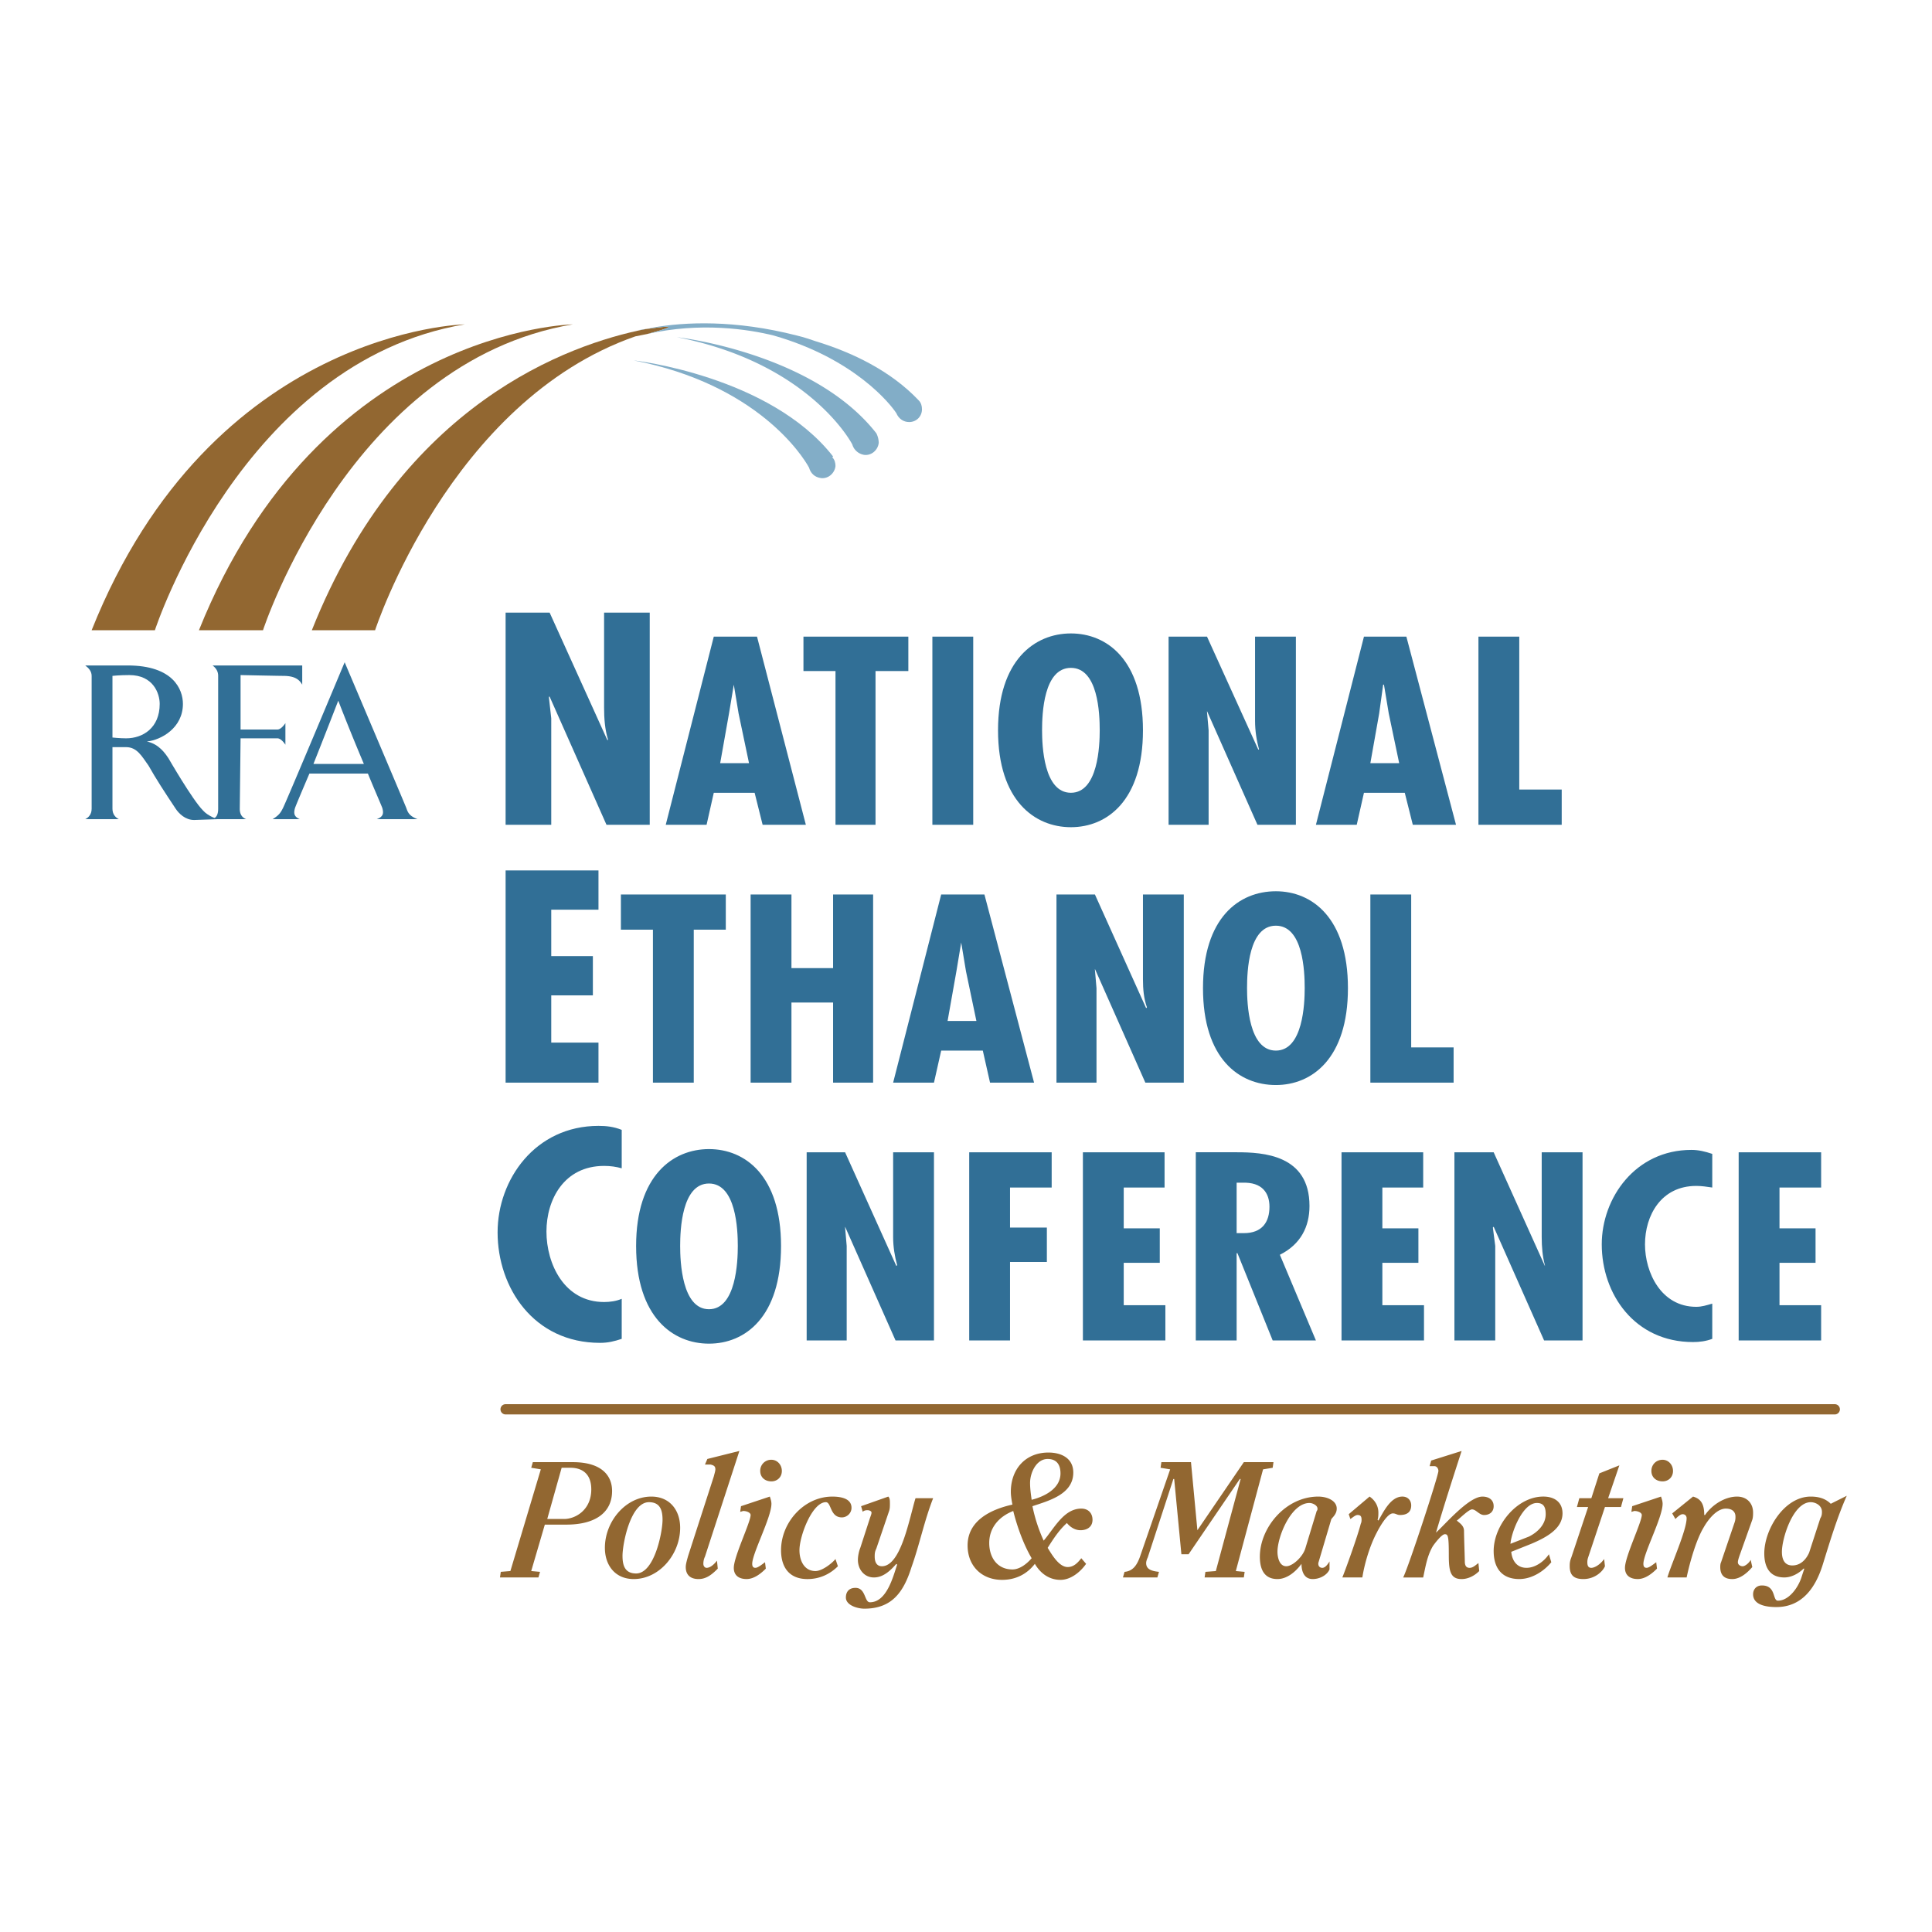 <svg xmlns="http://www.w3.org/2000/svg" width="2500" height="2500" viewBox="0 0 192.756 192.756"><path fill-rule="evenodd" clip-rule="evenodd" fill="#fff" d="M0 0h192.756v192.756H0V0z"/><path d="M62.027 112.727c-.799-.318-1.518-.398-2.317-.398-6.311 0-10.065 5.352-10.065 10.623 0 5.514 3.595 11.025 10.226 11.025.799 0 1.438-.16 2.157-.4v-3.994c-.559.24-1.198.32-1.757.32-3.995 0-5.752-3.834-5.752-7.029s1.757-6.551 5.752-6.551c.639 0 1.198.08 1.757.238v-3.834h-.001zM70.735 114.645c-3.595 0-7.27 2.637-7.27 9.666 0 7.109 3.675 9.746 7.27 9.746s7.189-2.637 7.189-9.746c0-7.03-3.594-9.666-7.189-9.666zm-2.876 9.666c0-1.598.16-6.232 2.876-6.232s2.876 4.635 2.876 6.232c0 1.518-.16 6.311-2.876 6.311s-2.876-4.794-2.876-6.311zM80.481 114.963v18.773h3.994v-9.426l-.16-1.838v-.08l5.033 11.344h3.834v-18.773h-4.074v8.469c0 .959.16 1.918.4 2.797l-.08.078-5.113-11.344h-3.834zM96.698 114.963v18.773h4.073v-7.828h3.676v-3.435h-3.676v-3.994h4.155v-3.516h-8.228zM108.041 114.963v18.773h8.229v-3.513h-4.155v-4.235h3.596v-3.435h-3.596v-4.074h4.074v-3.516h-8.148zM123.379 133.736v-8.707h.08l3.516 8.707h4.314l-3.596-8.547c2.076-1.039 2.955-2.797 2.955-4.873 0-5.113-4.633-5.354-7.27-5.354h-4.074v18.773h4.075v.001zm0-15.736h.561c1.996-.08 2.715 1.037 2.715 2.396 0 1.518-.719 2.635-2.557 2.635h-.719V118zM133.844 114.963v18.773h8.228v-3.513h-4.154v-4.235h3.596v-3.435h-3.596v-4.074h4.074v-3.516h-8.148zM145.107 114.963v18.773h4.074v-9.426l-.238-1.838.08-.08 5.031 11.344h3.836v-18.773h-4.074v8.469c0 .959.08 1.918.318 2.797v.078l-5.111-11.344h-3.916zM170.832 115.123c-.719-.238-1.359-.398-2.078-.398-5.592 0-8.947 4.793-8.947 9.426 0 4.953 3.275 9.746 9.107 9.746.639 0 1.277-.08 1.918-.32v-3.514c-.561.16-1.039.318-1.598.318-3.516 0-5.113-3.434-5.113-6.23 0-2.875 1.598-5.832 5.113-5.832.559 0 1.037.08 1.598.16v-3.356zM173.467 114.963v18.773h8.228v-3.513h-4.154v-4.235h3.596v-3.435h-3.596v-4.074h4.154v-3.516h-8.228zM50.444 86.844v21.17h9.266v-3.994h-4.712v-4.713h4.153v-3.915h-4.153v-4.634h4.712v-3.914h-9.266zM61.947 89.241v3.514h3.196v15.259h4.074V92.755h3.196v-3.514H61.947zM74.889 89.241v18.773h4.074v-7.989h4.154v7.989h3.994V89.241h-3.994v7.349h-4.154v-7.349h-4.074zM93.902 89.241l-4.793 18.773h4.074l.719-3.195h4.153l.721 3.195h4.393l-4.953-18.773h-4.314zm3.514 12.622h-2.875l.879-4.953.479-2.876.479 2.876 1.038 4.953zM105.404 89.241v18.773h3.994v-9.426l-.158-1.838v-.08l5.031 11.344h3.836V89.241h-4.074v8.468c0 .957.08 1.916.398 2.795l-.08.08-5.111-11.343h-3.836zM127.293 88.921c-3.674 0-7.27 2.636-7.27 9.667 0 7.029 3.596 9.666 7.27 9.666 3.596 0 7.191-2.637 7.191-9.666 0-7.031-3.595-9.667-7.191-9.667zm-2.875 9.667c0-1.678.16-6.232 2.875-6.232 2.717 0 2.877 4.554 2.877 6.232 0 1.518-.16 6.23-2.877 6.23-2.715 0-2.875-4.713-2.875-6.23zM136.721 89.241v18.773h8.306v-3.516h-4.232V89.241h-4.074zM50.444 61.121v21.17h4.554V71.666l-.24-2.157h.08l5.672 12.782h4.314v-21.17H60.27v9.506c0 1.039.08 2.157.399 3.196h-.08l-5.752-12.702h-4.393zM71.214 63.517L66.421 82.29h4.074l.719-3.195h4.075l.798 3.195h4.314l-4.873-18.773h-4.314zm3.515 12.622h-2.876l.879-4.953.479-2.876.479 2.876 1.039 4.953zM80.161 63.517v3.436h3.196v15.338h3.994V66.953h3.275v-3.436H80.161zM93.023 82.291h4.075V63.517h-4.075v18.774zM106.844 63.198c-3.596 0-7.27 2.636-7.27 9.666s3.674 9.666 7.27 9.666c3.594 0 7.189-2.636 7.189-9.666s-3.595-9.666-7.189-9.666zm-2.877 9.666c0-1.678.16-6.231 2.877-6.231 2.715 0 2.875 4.553 2.875 6.231 0 1.518-.16 6.231-2.875 6.231-2.717 0-2.877-4.713-2.877-6.231zM116.59 63.517V82.29h3.994v-9.427l-.16-1.837v-.08l5.033 11.344h3.834V63.517h-4.074v8.388c0 1.039.16 1.997.398 2.876h-.078l-5.113-11.264h-3.834zM136.082 63.517l-4.793 18.773h4.072l.721-3.195h4.072l.801 3.195h4.312l-4.953-18.773h-4.232zm3.514 12.622h-2.875l.879-4.953.398-2.876h.08l.479 2.876 1.039 4.953zM147.504 63.517v18.774h8.308v-3.516h-4.234V63.517h-4.074z" fill-rule="evenodd" clip-rule="evenodd" fill="#316f96"/><path d="M56.036 146.439h.879c1.118 0 2.077.559 2.077 2.156 0 2.076-1.598 2.955-2.716 2.955h-1.677l1.437-5.111zm-2.317 10.944l.16-.559-.879-.08 1.358-4.633h2.157c2.876 0 4.553-1.199 4.553-3.355 0-1.598-1.118-2.877-3.914-2.877H53.16l-.16.56.958.158-3.036 10.146-.959.08-.08.559h3.836v.001zM67.859 152.43c0-1.758-1.039-3.115-2.876-3.115-2.556 0-4.633 2.477-4.633 5.113 0 1.758 1.039 3.115 2.875 3.115 2.557 0 4.634-2.477 4.634-5.113zm-3.115-2.557c1.118 0 1.358.799 1.358 1.758 0 1.199-.799 5.354-2.636 5.354-1.119 0-1.358-.799-1.358-1.758-.001-1.2.798-5.354 2.636-5.354zM70.335 146.119h.559c.319.08.479.16.479.479 0 .16-.08.4-.16.719l-2.556 7.91c-.16.559-.239.879-.239 1.117 0 .799.479 1.199 1.278 1.199s1.358-.48 1.917-1.039l-.08-.799c-.24.32-.639.719-1.039.719-.16 0-.319-.16-.319-.398 0-.08 0-.4.16-.719l3.435-10.545-3.195.799-.24.558zM73.85 150.832c.08 0 .24-.08.32-.08.32 0 .719.16.719.4 0 .719-1.678 4.154-1.678 5.271 0 .799.559 1.119 1.278 1.119.799 0 1.518-.639 1.917-1.039l-.08-.639c-.319.24-.719.559-.958.559s-.319-.16-.319-.398c0-1.039 1.917-4.635 1.917-5.992 0-.24-.08-.479-.16-.719l-2.876.959-.08.559zm1.998-4.074c0 .639.479 1.039 1.118 1.039.559 0 1.039-.4 1.039-1.039s-.479-1.117-1.039-1.117a1.09 1.09 0 0 0-1.118 1.117zM83.357 155.545c-.399.48-1.358 1.199-1.998 1.199-1.118 0-1.597-1.039-1.597-2.078 0-1.438 1.278-4.793 2.636-4.793.56 0 .399 1.518 1.598 1.518.479 0 .959-.398.959-.957 0-.959-1.118-1.119-1.917-1.119-2.796 0-5.113 2.557-5.113 5.352 0 1.678.799 2.877 2.636 2.877 1.198 0 2.237-.48 3.036-1.279l-.24-.72zM86.073 150.832c.16-.16.399-.16.479-.16.16 0 .399.08.399.24s-.08.32-.16.559l-.959 2.957c-.16.398-.239.879-.239 1.197 0 .959.639 1.758 1.597 1.758.959 0 1.678-.719 2.237-1.357l.08.08c-.4 1.197-1.039 3.754-2.716 3.754-.56 0-.399-1.438-1.438-1.438-.719 0-.959.479-.959.959 0 .799 1.199 1.117 1.837 1.117 2.716 0 3.915-1.598 4.713-4.154.799-2.236 1.278-4.633 2.157-6.869h-1.757c-.16.479-.399 1.518-.719 2.637-.56 1.996-1.358 4.152-2.637 4.152-.559 0-.719-.479-.719-.957 0-.24 0-.48.16-.799l1.278-3.756c.08-.238.08-.479.08-.719 0-.318 0-.559-.159-.719l-2.716.959.161.559zM107.881 155.465c-.318.4-.719.879-1.357.879-.879 0-1.598-1.277-1.998-1.916.561-.879 1.119-1.758 1.918-2.477.32.398.799.719 1.357.719.641 0 1.199-.32 1.199-1.039 0-.639-.4-1.117-1.119-1.117-1.756 0-2.715 1.996-3.754 3.195a15.79 15.79 0 0 1-1.119-3.436c1.678-.559 4.074-1.199 4.074-3.355 0-1.438-1.197-1.998-2.477-1.998-2.316 0-3.754 1.678-3.754 3.916 0 .398.08.879.16 1.277-2.158.479-4.474 1.598-4.474 4.074 0 2.076 1.439 3.436 3.435 3.436 1.359 0 2.477-.561 3.275-1.598.559.959 1.438 1.598 2.557 1.598 1.039 0 1.996-.799 2.557-1.598l-.48-.56zm-4.953-5.83c-.078-.561-.158-1.119-.158-1.678 0-1.039.639-2.396 1.756-2.396.879 0 1.279.559 1.279 1.438 0 1.517-1.598 2.315-2.877 2.636zm-1.836 1.117c.398 1.598 1.037 3.355 1.836 4.713-.479.561-1.197 1.119-1.916 1.119-1.518 0-2.316-1.197-2.316-2.637-.001-1.517.958-2.635 2.396-3.195zM116.748 146.598l-2.955 8.549c-.32.959-.719 1.598-1.598 1.678l-.16.559h3.436l.16-.559c-.719-.08-1.279-.24-1.279-.879 0-.16.08-.4.16-.559l2.557-7.83h.08l.719 7.51h.719l5.113-7.51h.08l-2.477 9.188-1.039.08-.08.559h3.914l.08-.559-.879-.08 2.717-10.146.959-.158.08-.561h-2.957l-4.633 6.791-.639-6.791h-2.955l-.08.561.957.157zM132.807 151.631c0-.16.559-.479.559-1.117 0-.799-.959-1.199-1.838-1.199-3.275 0-5.832 3.115-5.832 5.992 0 1.438.561 2.236 1.758 2.236.879 0 1.758-.639 2.396-1.518 0 .719.24 1.518 1.119 1.518.719 0 1.438-.4 1.678-.959v-.799c-.24.4-.48.639-.719.639-.24 0-.4-.16-.4-.398v-.08l1.279-4.315zm-2.557 2.797c-.24.879-1.279 1.836-1.918 1.836-.719 0-.879-.957-.879-1.438 0-1.518 1.359-4.873 3.195-4.873.32 0 .799.24.799.561 0 .078 0 .158-.08.238l-1.117 3.676zM135.922 157.383c.238-1.518.799-3.275 1.438-4.473.24-.48 1.039-1.918 1.598-1.918.32 0 .398.16.719.16.639 0 1.119-.24 1.119-.959 0-.479-.32-.879-.879-.879-1.199 0-1.918 1.598-2.396 2.396l-.08-.08c.08-.24.08-.479.08-.719 0-.719-.4-1.277-.879-1.598l-2.078 1.758.16.479c.16-.08.48-.398.719-.398.32 0 .4.16.4.479 0 .08 0 .24-.08.4-.32 1.277-1.598 4.793-1.838 5.352h1.997zM142.791 145.719l-.158.561h.479c.24 0 .398.238.398.479 0 .48-2.955 9.506-3.514 10.625h1.996c.24-1.119.4-2.156.959-3.115.16-.24.879-1.199 1.199-1.199.318 0 .398.16.398 2.078 0 1.598.16 2.396 1.277 2.396.641 0 1.279-.32 1.758-.799l-.08-.799c-.318.24-.559.479-.877.479-.4 0-.48-.318-.48-.639s-.08-2.477-.08-3.035c0-.48-.318-.719-.719-1.039.32-.24 1.199-1.119 1.518-1.119.4 0 .719.561 1.199.561.559 0 .959-.32.959-.879 0-.639-.48-.959-1.119-.959-1.357 0-3.676 2.717-4.633 3.596.799-2.717 1.678-5.434 2.555-8.148l-3.035.955zM154.535 155.066c-.48.719-1.359 1.357-2.236 1.357-.959 0-1.439-.719-1.52-1.598l1.998-.799c1.518-.639 3.115-1.518 3.115-3.035 0-1.119-.799-1.678-1.918-1.678-2.635 0-4.951 2.875-4.951 5.432 0 1.678.799 2.797 2.555 2.797 1.279 0 2.477-.799 3.195-1.678l-.238-.798zm-3.836-1.039c.08-1.117 1.199-4.074 2.637-4.074.719 0 .879.48.879 1.119 0 .959-.719 1.758-1.678 2.236l-1.838.719zM158.449 150.354l-1.678 5.033c-.16.398-.16.639-.16.877 0 .879.4 1.279 1.359 1.279 1.117 0 1.916-.719 2.156-1.279l-.08-.719c-.4.561-.959.879-1.277.879-.32 0-.4-.238-.4-.559 0-.08 0-.24.08-.479l1.678-5.033h1.598l.24-.879h-1.52l1.119-3.275-1.996.799-.799 2.477h-1.199l-.24.879h1.119zM162.764 150.832c.08 0 .238-.08.318-.08.32 0 .719.16.719.4 0 .719-1.678 4.154-1.678 5.271 0 .799.561 1.119 1.279 1.119.799 0 1.518-.639 1.916-1.039l-.078-.639c-.32.24-.721.559-.959.559-.24 0-.32-.16-.32-.398 0-1.039 1.918-4.635 1.918-5.992 0-.24-.08-.479-.16-.719l-2.875.959-.08.559zm1.996-4.074c0 .639.48 1.039 1.119 1.039.559 0 1.037-.4 1.037-1.039s-.479-1.117-1.037-1.117c-.639 0-1.119.478-1.119 1.117zM168.275 157.383c.318-1.518.959-3.754 1.678-4.953.398-.719 1.277-1.916 2.236-1.916.639 0 .959.318.959.799 0 .158 0 .318-.08.559l-1.357 3.994c-.08.16-.08.398-.08.479 0 .799.398 1.199 1.197 1.199s1.518-.639 1.998-1.199l-.16-.719c-.16.32-.559.639-.799.639s-.479-.158-.479-.398c0-.16.078-.4.158-.639l1.279-3.596c.08-.24.08-.559.08-.719 0-.959-.641-1.598-1.598-1.598-1.199 0-2.477.799-3.195 1.838h-.08c0-.959-.24-1.598-1.119-1.838l-2.076 1.678.318.559c.16-.16.48-.479.719-.479.24 0 .4.16.4.398 0 1.199-1.518 4.555-1.918 5.912h1.919zM182.654 150.033c-.479-.479-1.119-.719-1.998-.719-2.635 0-4.633 3.275-4.633 5.672 0 1.277.48 2.396 1.998 2.396.719 0 1.438-.398 1.916-.879h.08l-.238.719c-.32 1.119-1.279 2.477-2.396 2.477-.561 0-.16-1.518-1.598-1.518-.561 0-.879.4-.879.879 0 1.119 1.438 1.277 2.316 1.277 2.557 0 3.914-1.916 4.633-4.232.719-2.318 1.438-4.715 2.396-6.871l-1.597.799zm-2.156 4.873c-.32.719-.879 1.279-1.678 1.279s-1.039-.641-1.039-1.359c0-1.357 1.119-4.953 2.875-4.953.48 0 1.119.32 1.119.959 0 .16 0 .4-.16.639l-1.117 3.435z" fill-rule="evenodd" clip-rule="evenodd" fill="#926731"/><path fill="none" stroke="#926731" stroke-width="1.025" stroke-linecap="round" stroke-miterlimit="2.613" d="M50.444 140.607h132.611"/><path d="M19.369 81.811c-.879 0-1.518-.639-1.838-1.118-1.118-1.678-1.997-3.036-2.716-4.314-.639-.879-1.118-1.837-2.237-1.837H11.22v6.151c0 .559.319.878.639 1.038H8.504c.32-.16.639-.479.639-1.038V67.432c0-.479-.319-.799-.639-1.039h4.234c4.554 0 5.512 2.396 5.512 3.834 0 2.397-2.157 3.595-3.595 3.755 1.198.24 1.837 1.198 2.157 1.677 0 0 2.396 4.154 3.435 5.193.479.559 1.438.878 1.438.878l-2.316.081zm-6.471-14.459c-.959 0-1.678.08-1.678.08v6.151s.719.08 1.358.08c1.678 0 3.355-1.038 3.355-3.435 0-1.039-.639-2.876-3.035-2.876z" fill-rule="evenodd" clip-rule="evenodd" fill="#316f96"/><path d="M28.236 67.432c-.479 0-4.234-.08-4.234-.08v5.432h3.674c.32 0 .64-.399.799-.639v2.157c-.16-.24-.479-.639-.799-.639h-3.674l-.08 7.03c0 .559.24.878.639 1.038h-3.355c.399-.16.56-.479.56-1.038V67.432c0-.479-.24-.799-.56-1.039h8.947v1.917c-.32-.559-.799-.878-1.917-.878zM37.583 81.731c.639-.239.719-.559.559-1.118-.08-.24-.719-1.678-1.438-3.435h-5.832c-.719 1.678-1.358 3.195-1.438 3.435-.16.559-.08.879.479 1.118h-2.716c.64-.399.799-.639 1.039-1.118.399-.799 6.151-14.539 6.151-14.539s5.832 13.74 6.151 14.539c.16.479.319.799 1.119 1.118h-4.074zm-3.835-11.823s-1.518 3.915-2.477 6.311h5.033a225.658 225.658 0 0 1-2.556-6.311z" fill-rule="evenodd" clip-rule="evenodd" fill="#316f96"/><path d="M87.431 43.226C81.12 35.158 67.54 33.64 67.54 33.64c12.302 2.396 16.855 9.506 17.495 10.705.16.559.639.958 1.198 1.039.719.08 1.358-.479 1.438-1.198a2.156 2.156 0 0 0-.24-.96z" fill-rule="evenodd" clip-rule="evenodd" fill="#82adc7"/><path d="M83.037 45.623l.08-.08c-6.311-8.068-19.892-9.586-19.892-9.586 12.303 2.397 16.856 9.506 17.496 10.705.16.559.559.958 1.198 1.038.719.08 1.358-.479 1.438-1.198 0-.32-.08-.64-.32-.879z" fill-rule="evenodd" clip-rule="evenodd" fill="#82adc7"/><path d="M9.143 62.878h6.311s8.708-26.762 30.916-30.517c0 .001-25.244.48-37.227 30.517z" fill-rule="evenodd" clip-rule="evenodd" fill="#926731"/><path d="M19.848 62.878h6.391s8.708-26.762 30.916-30.517c-.001.001-25.244.48-37.307 30.517z" fill-rule="evenodd" clip-rule="evenodd" fill="#926731"/><path d="M64.344 32.841c-7.589 1.518-24.206 7.35-33.232 30.037h6.311s7.43-22.848 25.963-29.318l1.198-.239c3.914-1.039 1.518-.719-.24-.48z" fill-rule="evenodd" clip-rule="evenodd" fill="#926731"/><path d="M91.665 39.951c-2.796-2.956-6.63-4.793-10.305-5.912-1.118-.399-1.837-.559-1.837-.559-6.23-1.598-11.184-1.358-14.379-.799-.639.16-1.119.24-1.438.24.16 0 .399-.08.64-.08 1.757-.24 4.153-.56.239.479 5.272-1.198 10.065-.479 12.622.16 8.068 2.316 11.663 6.87 12.223 7.749.239.56.719.879 1.278.879.719 0 1.278-.559 1.278-1.278-.002-.32-.082-.639-.321-.879z" fill-rule="evenodd" clip-rule="evenodd" fill="#82adc7"/></svg>